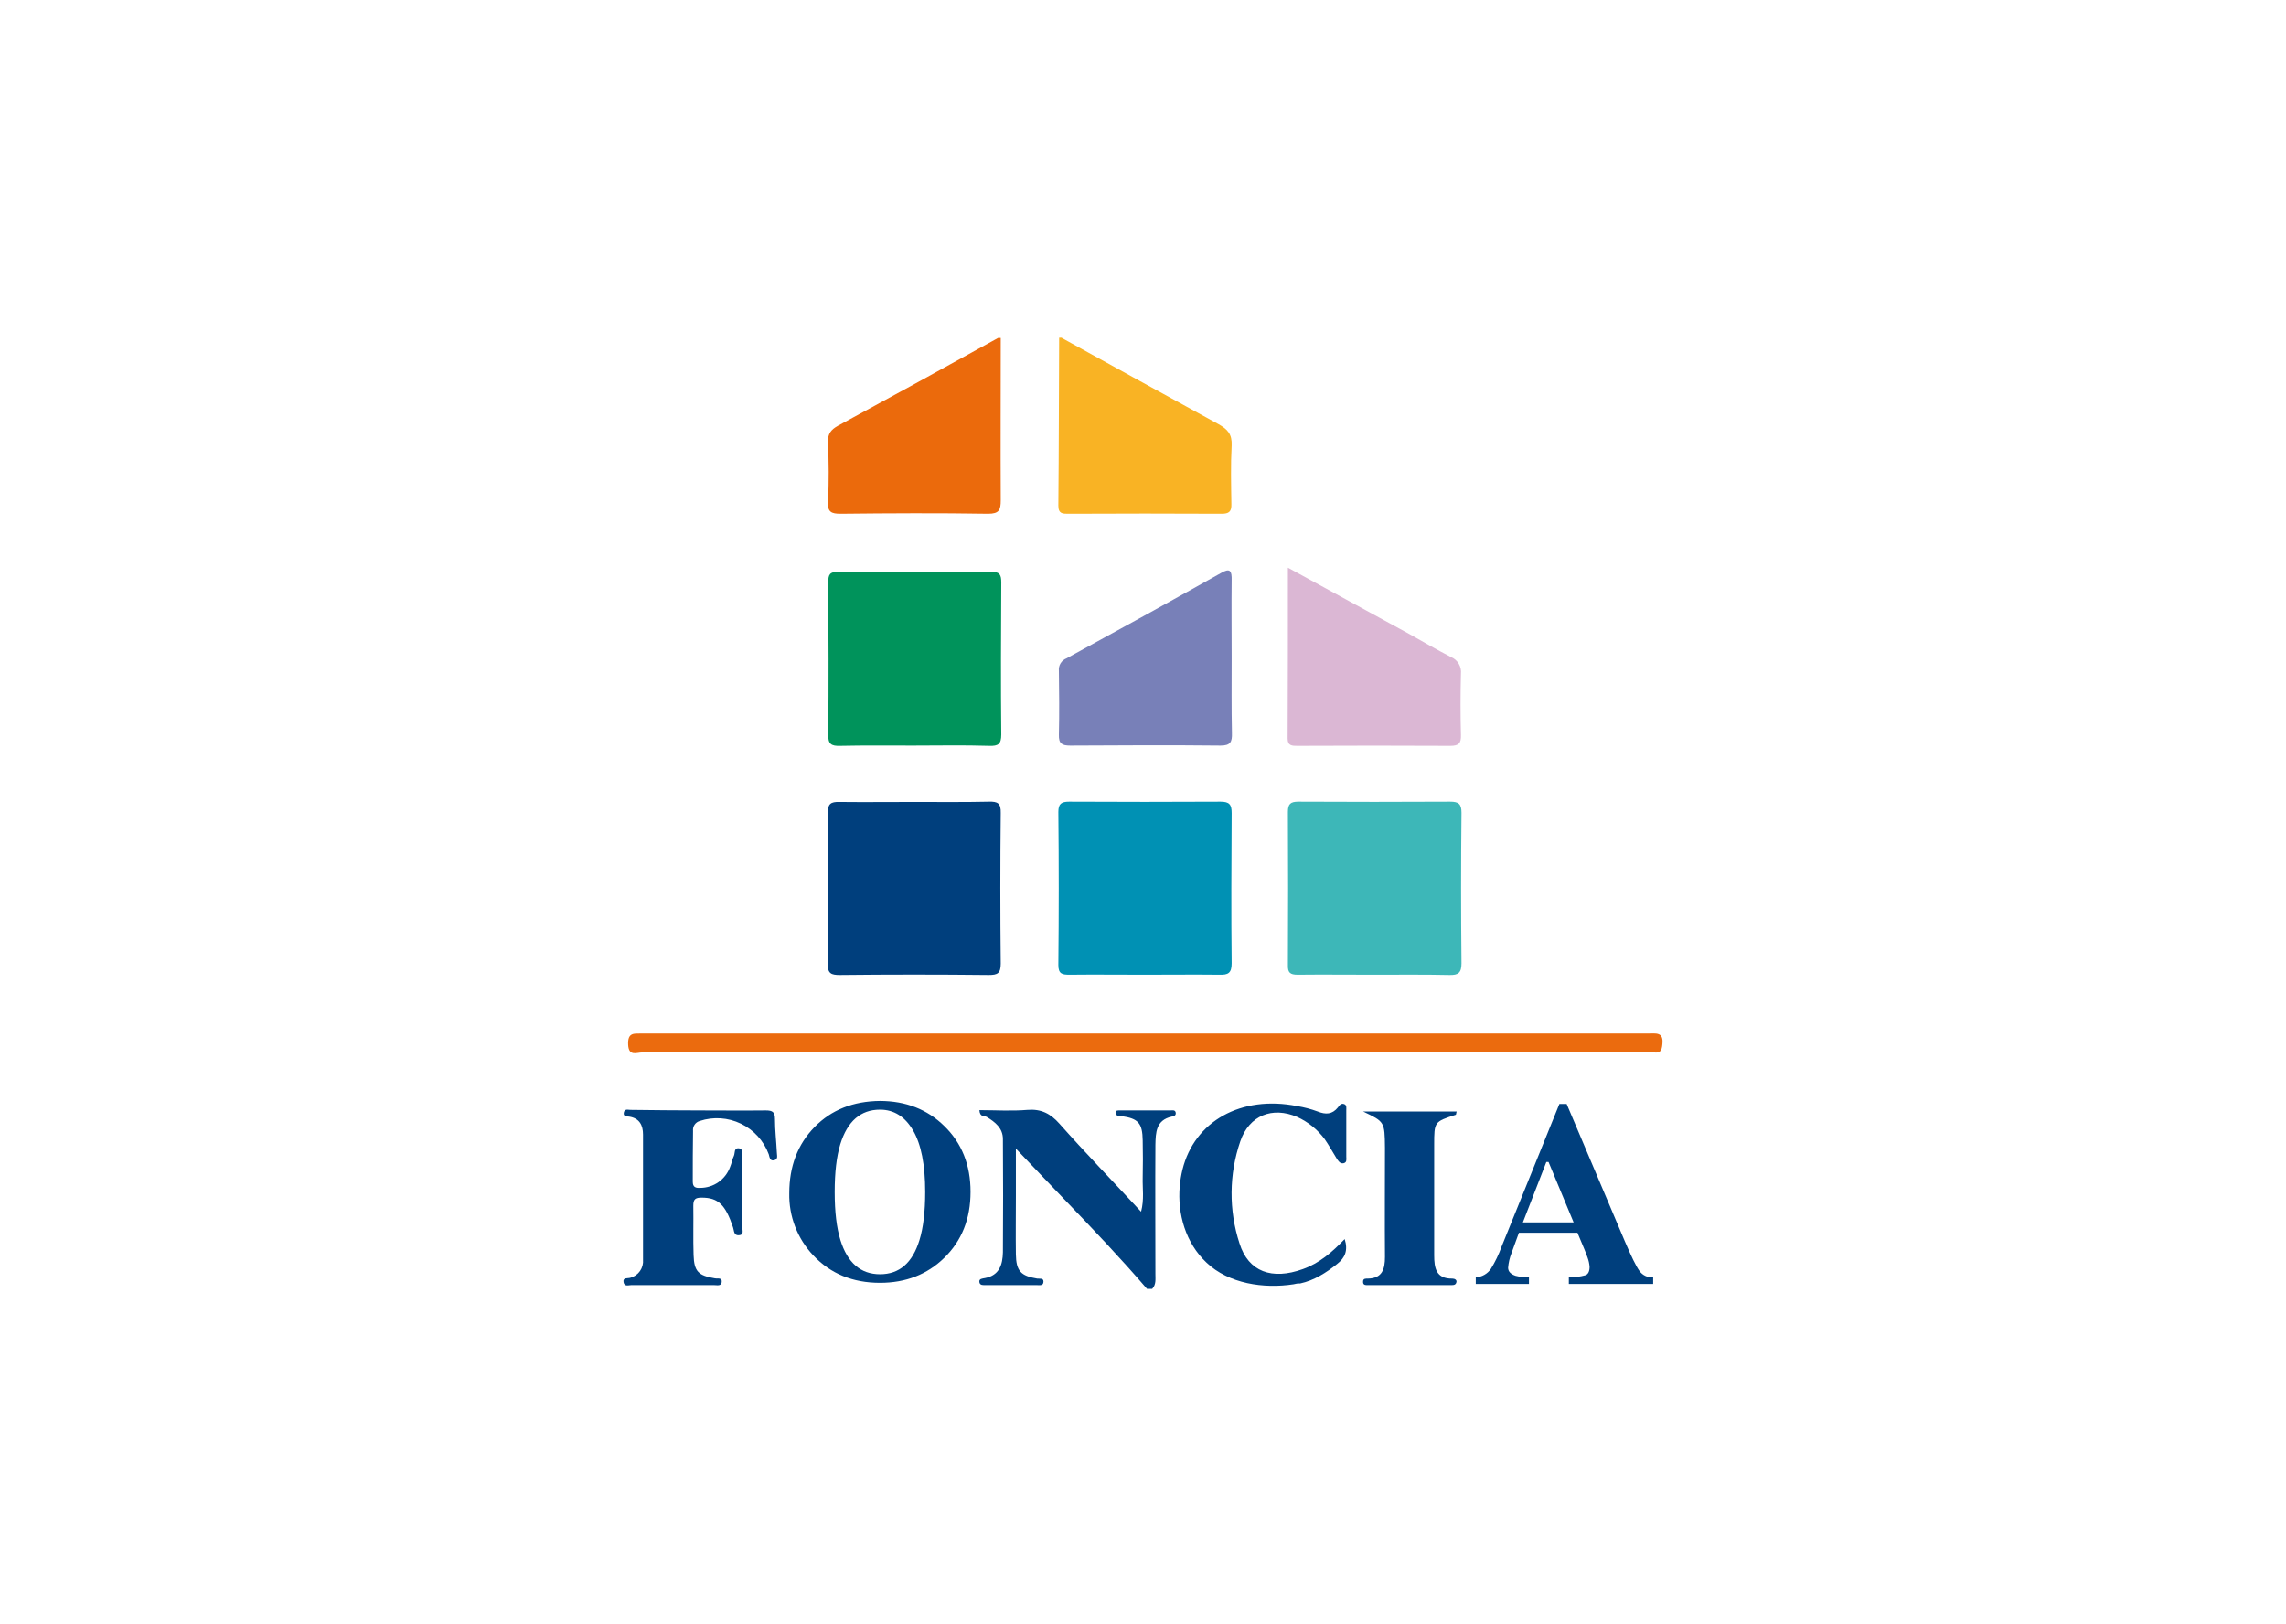 <svg width="176" height="125" viewBox="0 0 176 125" fill="none" xmlns="http://www.w3.org/2000/svg">
<path d="M77.048 26.021C77.048 30.191 77.027 34.341 77.048 38.511C77.048 39.262 76.923 39.553 76.069 39.553C72.28 39.491 68.492 39.512 64.724 39.553C64.016 39.553 63.703 39.428 63.745 38.636C63.828 37.093 63.808 35.55 63.745 34.028C63.724 33.382 63.995 33.069 64.515 32.777C68.616 30.553 72.724 28.301 76.839 26.021H77.048Z" fill="#EB6A0C"/>
<path d="M81.752 26.021C85.77 28.231 89.788 30.462 93.806 32.652C94.513 33.048 94.867 33.423 94.826 34.299C94.743 35.8 94.784 37.322 94.805 38.803C94.826 39.387 94.618 39.553 94.055 39.553C90.121 39.533 86.207 39.533 82.273 39.553C81.836 39.553 81.482 39.574 81.482 38.928C81.523 34.612 81.523 30.316 81.544 26H81.752V26.021Z" fill="#F9B324"/>
<path d="M88.31 99.231C86.249 96.833 84.063 94.539 81.877 92.266C80.712 91.057 79.546 89.827 78.213 88.43V92.058C78.213 93.559 78.192 95.081 78.213 96.562C78.234 97.855 78.588 98.23 79.858 98.438C80.045 98.459 80.337 98.376 80.337 98.668C80.337 99.022 80.004 98.939 79.796 98.939H75.903C75.715 98.939 75.445 98.981 75.403 98.71C75.361 98.438 75.632 98.438 75.84 98.397C76.944 98.188 77.193 97.354 77.214 96.416C77.235 93.497 77.235 90.619 77.214 87.7C77.214 86.845 76.61 86.386 75.965 85.99C75.778 85.886 75.445 86.032 75.403 85.469C76.652 85.469 77.88 85.552 79.109 85.448C80.17 85.365 80.878 85.74 81.565 86.511C83.564 88.763 85.687 90.953 87.852 93.288C88.102 92.329 87.956 91.495 87.977 90.682C87.998 89.722 87.998 88.784 87.977 87.804C87.956 86.47 87.644 86.115 86.332 85.927C86.166 85.907 85.978 85.927 85.895 85.761C85.853 85.573 85.937 85.49 86.103 85.49H90.1C90.246 85.49 90.475 85.427 90.517 85.656C90.558 85.886 90.371 85.948 90.204 85.969C88.997 86.24 88.976 87.199 88.955 88.138C88.934 91.453 88.955 94.769 88.955 98.084C88.955 98.501 89.018 98.897 88.705 99.231H88.31Z" fill="#003F7D"/>
<path d="M70.302 57.403C68.429 57.403 66.555 57.382 64.682 57.423C64.016 57.444 63.745 57.298 63.766 56.548C63.807 52.648 63.787 48.749 63.766 44.85C63.766 44.245 63.87 44.016 64.536 44.016C68.471 44.057 72.384 44.057 76.319 44.016C76.985 44.016 77.089 44.266 77.089 44.85C77.068 48.749 77.047 52.648 77.089 56.548C77.089 57.298 76.839 57.444 76.173 57.423C74.175 57.361 72.239 57.403 70.302 57.403Z" fill="#00935B"/>
<path d="M70.407 61.74C72.301 61.74 74.237 61.761 76.131 61.719C76.818 61.698 77.068 61.844 77.047 62.594C77.006 66.452 77.006 70.331 77.047 74.188C77.047 74.939 76.798 75.064 76.131 75.064C72.301 75.022 68.491 75.022 64.661 75.064C63.995 75.064 63.724 74.96 63.724 74.209C63.766 70.351 63.766 66.473 63.724 62.615C63.724 61.886 63.953 61.719 64.64 61.74C66.576 61.761 68.491 61.74 70.407 61.74Z" fill="#003F7D"/>
<path d="M105.734 75.043C103.798 75.043 101.841 75.022 99.905 75.043C99.322 75.043 99.135 74.876 99.156 74.292C99.177 70.351 99.177 66.431 99.156 62.511C99.156 61.886 99.364 61.719 99.968 61.719C103.854 61.74 107.747 61.74 111.646 61.719C112.292 61.719 112.521 61.886 112.521 62.574C112.479 66.431 112.479 70.289 112.521 74.167C112.521 74.897 112.271 75.085 111.584 75.064C109.627 75.022 107.691 75.043 105.734 75.043Z" fill="#3DB7B8"/>
<path d="M88.143 75.043C86.207 75.043 84.25 75.022 82.335 75.043C81.773 75.043 81.482 74.98 81.482 74.292C81.523 70.372 81.523 66.431 81.482 62.511C81.482 61.886 81.711 61.719 82.314 61.719C86.207 61.74 90.079 61.74 93.972 61.719C94.659 61.719 94.826 61.948 94.826 62.594C94.805 66.452 94.784 70.31 94.826 74.167C94.826 74.918 94.555 75.064 93.889 75.043C91.953 75.022 90.058 75.043 88.143 75.043Z" fill="#0091B4"/>
<path d="M94.826 50.605C94.826 52.544 94.805 54.504 94.847 56.443C94.867 57.111 94.742 57.403 93.972 57.403C90.121 57.361 86.27 57.382 82.398 57.403C81.773 57.403 81.502 57.257 81.523 56.568C81.565 54.921 81.544 53.295 81.523 51.647C81.502 51.446 81.548 51.243 81.653 51.069C81.759 50.896 81.918 50.762 82.106 50.688C86.082 48.52 90.058 46.33 93.993 44.12C94.701 43.703 94.847 43.932 94.826 44.683C94.805 46.643 94.826 48.645 94.826 50.605Z" fill="#7880B8"/>
<path d="M99.156 43.703C102.341 45.455 105.422 47.123 108.503 48.812C109.565 49.416 110.626 50.021 111.709 50.584C111.96 50.687 112.171 50.868 112.31 51.101C112.449 51.335 112.508 51.607 112.479 51.877C112.437 53.462 112.437 55.005 112.479 56.589C112.5 57.215 112.313 57.423 111.667 57.423C107.754 57.403 103.819 57.403 99.884 57.423C99.489 57.423 99.135 57.423 99.135 56.86C99.156 52.502 99.156 48.186 99.156 43.703Z" fill="#DBB7D4"/>
<path d="M88.206 79.568H126.885C127.468 79.568 128.092 79.422 127.988 80.381C127.947 80.861 127.842 81.09 127.343 81.027H49.443C49.027 81.027 48.402 81.361 48.361 80.423C48.319 79.484 48.798 79.568 49.402 79.568H88.206Z" fill="#EB6B0E"/>
<path d="M53.836 85.49C55.543 85.49 57.25 85.51 58.957 85.49C59.477 85.49 59.665 85.615 59.665 86.157C59.665 87.012 59.769 87.867 59.81 88.722C59.81 88.951 59.935 89.243 59.602 89.326C59.269 89.41 59.248 89.076 59.186 88.868C58.804 87.836 58.037 86.992 57.047 86.514C56.058 86.036 54.922 85.96 53.877 86.303C53.713 86.348 53.57 86.451 53.475 86.592C53.379 86.734 53.338 86.905 53.357 87.074C53.336 88.367 53.336 89.681 53.336 90.974C53.336 91.411 53.565 91.474 53.919 91.453C54.419 91.452 54.907 91.298 55.316 91.011C55.726 90.724 56.037 90.318 56.209 89.847C56.334 89.556 56.376 89.243 56.501 88.993C56.605 88.784 56.48 88.346 56.917 88.409C57.25 88.492 57.146 88.868 57.146 89.118V94.456C57.146 94.706 57.312 95.081 56.875 95.102C56.48 95.123 56.521 94.727 56.438 94.498C55.855 92.746 55.293 92.204 54.023 92.204C53.524 92.204 53.378 92.329 53.378 92.829C53.399 94.101 53.357 95.352 53.399 96.624C53.44 97.896 53.773 98.209 55.043 98.418C55.252 98.459 55.605 98.334 55.564 98.71C55.522 99.043 55.189 98.939 54.96 98.939H48.611C48.403 98.939 48.069 99.085 48.007 98.71C47.944 98.334 48.319 98.438 48.527 98.376C48.829 98.297 49.093 98.113 49.272 97.857C49.452 97.601 49.534 97.29 49.506 96.979V87.345C49.506 86.636 49.235 86.094 48.444 85.969C48.257 85.948 47.965 85.969 48.028 85.656C48.09 85.344 48.361 85.448 48.527 85.448C50.297 85.469 52.066 85.49 53.836 85.49Z" fill="#003F7D"/>
<path d="M99.593 98.876C97.303 99.231 94.597 98.835 92.89 97.208C91.287 95.707 90.641 93.455 90.829 91.328C90.866 90.899 90.936 90.474 91.037 90.056C91.953 86.324 95.554 84.301 99.864 85.156C100.403 85.243 100.933 85.383 101.446 85.573C102.07 85.823 102.57 85.802 103.007 85.26C103.132 85.093 103.257 84.906 103.507 85.01C103.694 85.093 103.652 85.302 103.652 85.469V89.055C103.652 89.243 103.715 89.493 103.444 89.556C103.174 89.618 103.028 89.368 102.903 89.18C102.591 88.68 102.32 88.179 101.987 87.7C101.435 86.959 100.705 86.371 99.864 85.99C97.969 85.177 96.179 85.865 95.492 87.867C94.618 90.41 94.596 93.17 95.43 95.728C96.117 97.917 97.928 98.564 100.301 97.709C101.592 97.25 102.57 96.395 103.528 95.394C103.798 96.249 103.569 96.833 102.945 97.312C102.112 97.98 101.175 98.584 100.093 98.814C99.924 98.807 99.755 98.828 99.593 98.876Z" fill="#003F7D"/>
<path d="M104.943 85.573H112.146C112.104 85.719 112.104 85.823 112.083 85.823C110.418 86.365 110.418 86.365 110.418 88.138V96.645C110.418 97.625 110.564 98.459 111.813 98.438C112 98.438 112.188 98.543 112.125 98.73C112.063 98.981 111.813 98.939 111.605 98.939H105.38C105.193 98.939 104.922 98.981 104.943 98.668C104.943 98.418 105.151 98.438 105.318 98.438C106.421 98.418 106.629 97.709 106.629 96.77C106.608 93.955 106.629 91.161 106.629 88.367C106.608 86.365 106.608 86.365 104.943 85.573Z" fill="#003F7E"/>
<path d="M72.697 86.689C74.048 88.002 74.724 89.694 74.722 91.764C74.721 93.834 74.046 95.526 72.697 96.841C71.379 98.123 69.732 98.764 67.754 98.764C65.656 98.764 63.944 98.062 62.619 96.658C61.394 95.367 60.728 93.643 60.766 91.862C60.766 89.797 61.413 88.102 62.706 86.776C64 85.45 65.682 84.777 67.754 84.758C69.74 84.763 71.388 85.407 72.697 86.689ZM70.788 95.478C71.083 94.528 71.231 93.291 71.231 91.766C71.231 89.671 70.919 88.091 70.294 87.026C69.67 85.962 68.822 85.43 67.752 85.431C66.263 85.431 65.244 86.319 64.694 88.094C64.407 89.036 64.263 90.26 64.263 91.766C64.263 93.295 64.41 94.532 64.705 95.478C65.25 97.226 66.266 98.101 67.752 98.103C69.239 98.104 70.251 97.229 70.788 95.478Z" fill="#003F7D"/>
<path d="M113.62 98.34C113.852 98.329 114.078 98.263 114.28 98.149C114.482 98.035 114.655 97.876 114.786 97.684C115.114 97.15 115.387 96.584 115.6 95.995L120.057 84.993H120.617L125.092 95.555C125.596 96.739 125.972 97.504 126.221 97.848C126.339 98.015 126.499 98.149 126.684 98.235C126.87 98.322 127.074 98.359 127.278 98.343V98.853H120.785V98.343C121.22 98.349 121.653 98.293 122.072 98.176C122.28 98.092 122.382 97.875 122.382 97.529C122.364 97.284 122.311 97.042 122.224 96.812C122.159 96.622 122.072 96.395 121.959 96.126L121.449 94.908H116.942C116.647 95.707 116.457 96.227 116.374 96.468C116.231 96.83 116.142 97.21 116.11 97.598C116.11 97.886 116.301 98.094 116.686 98.224C117.022 98.308 117.368 98.347 117.715 98.34V98.851H113.62V98.34ZM121.154 94.112L119.222 89.46H119.053L117.246 94.112H121.154Z" fill="#003F7D"/>
</svg>
